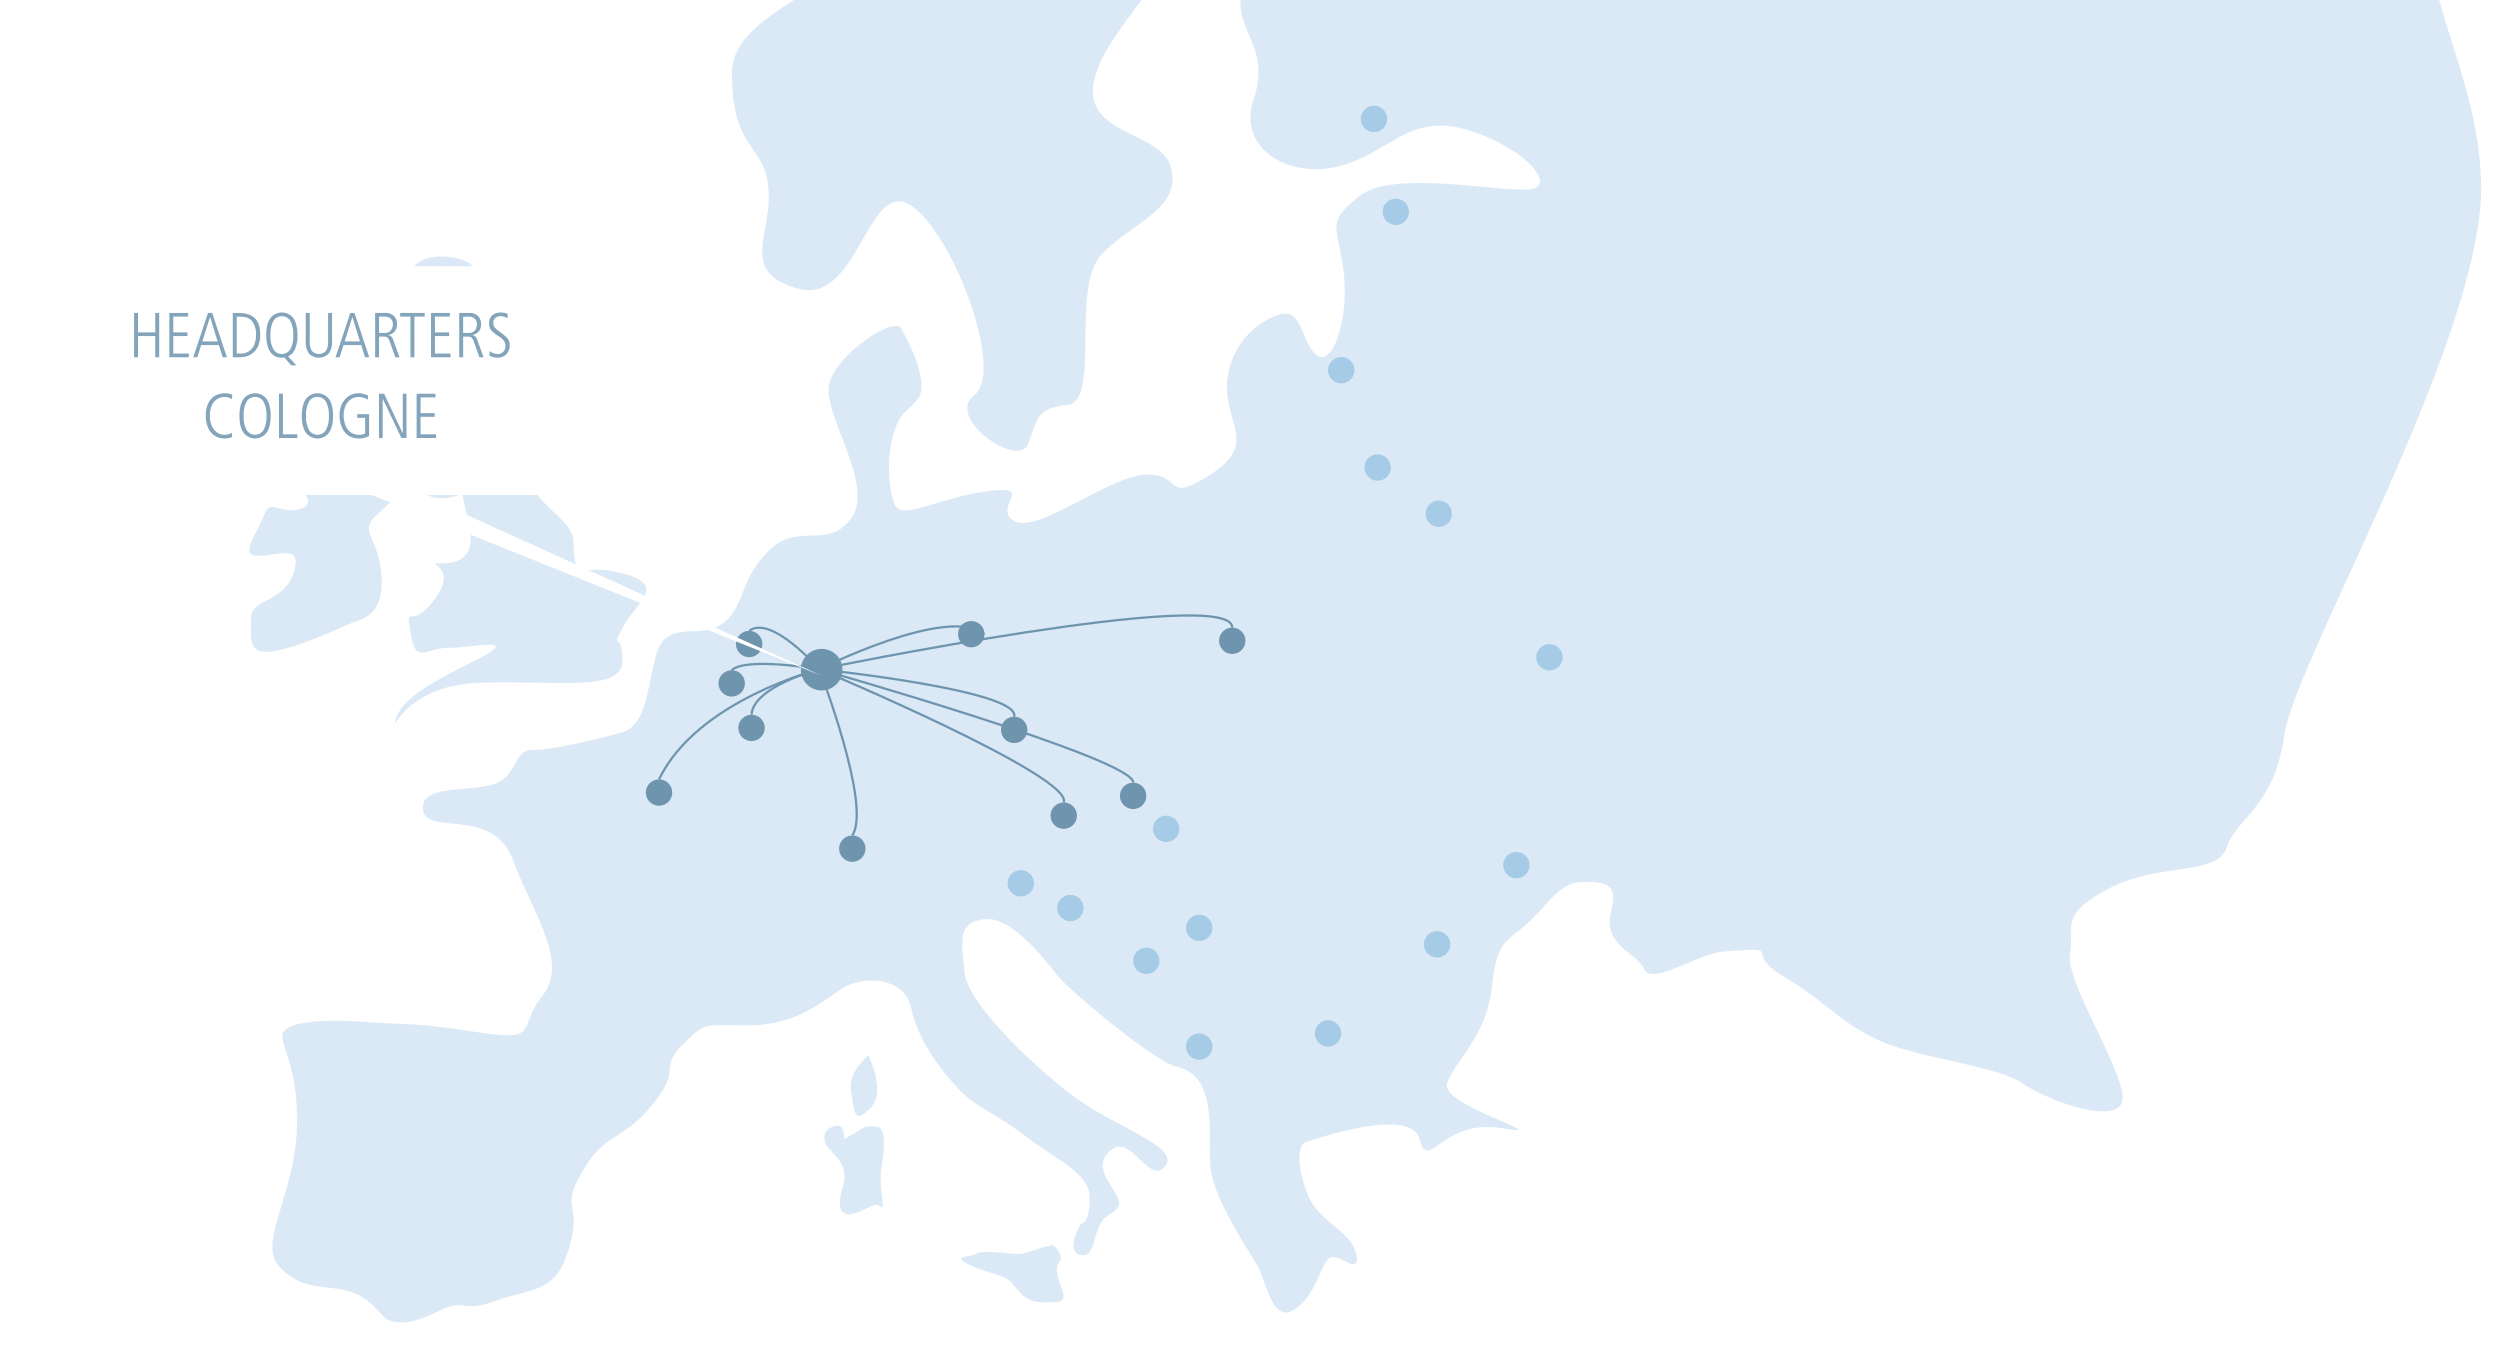 <svg xmlns="http://www.w3.org/2000/svg" xmlns:xlink="http://www.w3.org/1999/xlink" width="1100" height="600" viewBox="0 0 1100 600">
  <defs>
    <filter id="Pfad_4331" x="15.735" y="108.137" width="354.642" height="198.133" filterUnits="userSpaceOnUse">
      <feOffset dy="3" input="SourceAlpha"/>
      <feGaussianBlur stdDeviation="3" result="blur"/>
      <feFlood flood-opacity="0.161"/>
      <feComposite operator="in" in2="blur"/>
      <feComposite in="SourceGraphic"/>
    </filter>
    <clipPath id="clip-Klosterfrau-Group-CHC-Int-Karte">
      <rect width="1100" height="600"/>
    </clipPath>
  </defs>
  <g id="Klosterfrau-Group-CHC-Int-Karte" clip-path="url(#clip-Klosterfrau-Group-CHC-Int-Karte)">
    <g id="Gruppe_8712" data-name="Gruppe 8712" transform="translate(-106.758 -311.816)">
      <g id="Gruppe_6255" data-name="Gruppe 6255" transform="translate(23.201 16.15)">
        <g id="Gruppe_5932" data-name="Gruppe 5932" transform="translate(0 0)" opacity="0.5">
          <path id="Pfad_4318" data-name="Pfad 4318" d="M2309.207,109.39c6.577-28.467,18.636-30.656,10.962-37.226s-39.467-20.8-55.912-26.277-30.7-17.513-39.466-24.086-16.446,4.379-13.156,9.854,24.119,2.19,28.5,18.613,12.059,31.751,2.193,39.416-32.889-8.76-51.525-3.285-20.83,3.285-35.081,13.139-7.675-15.328-24.12-13.139-39.466,35.035-59.2,48.174-8.771,39.414-25.212,26.277-39.468-35.035-21.927-38.32,36.177,1.095,15.347-19.707-43.853-29.561-37.274-14.233,5.482,32.845,4.385,42.7,12.059,24.088,6.577,35.037-7.674-3.285-25.212,6.568-19.734,1.095-24.118,22.992,13.155,47.078-3.289,43.794-47.141-35.035-49.333-20.8,30.7,19.707,14.252,29.561-29.6,13.139-40.563-8.758-8.77-17.513-9.867-42.7-25.213-16.422-25.213-38.319,10.962-5.474,36.176,5.475,51.525,32.845,67.971,14.233,37.275-21.9,17.542-47.079-30.331-28.465-30.331-28.465-117.479-117.86-173.948-97.8c-21.687,7.7-134.144,117.106-178,201.775s-123.13,88.722-123.13,123.755,14.617,30.656,16.08,51.093-13.156,36.5,13.155,43.794,30.7-49.634,49.7-36.494,40.929,72.99,27.773,83.208,19,32.116,23.388,21.9,2.923-16.058,17.541-17.518,1.461-51.093,14.617-65.692,36.543-20.437,30.7-39.415-55.546-11.675-23.387-58.392,45.313-39.416,54.083-71.53,5.848-51.093,32.158-52.553,43.853,21.9,30.7,37.956-24.849,14.6-38.006,39.414-24.85,16.058-24.85,32.115,13.156,21.9,5.848,43.8,16.079,35.035,38,29.2,30.7-23.356,55.547-16.058,40.928,24.816,27.772,26.277-59.93-8.758-74.548,2.919-10.232,11.676-7.308,32.116-4.385,43.794-11.694,37.956-5.847-21.9-17.541-17.518a33.991,33.991,0,0,0-21.926,32.116c0,16.058,13.155,24.816-7.309,37.955s-11.694,0-27.774,0-48.237,26.277-58.47,20.437,10.233-16.058-11.693-13.138-38.006,13.138-40.929,5.838-4.385-23.358,1.461-36.5c2.234-5.019,9.806-8.043,10.233-14.233.69-10.018-6.964-23.033-8.77-26.641-2.924-5.838-28.87,11.313-31.794,24.451s20.1,44.159,9.867,58.757-23.388,1.46-36.544,14.6-10.232,24.816-20.465,32.115-24.85-2.919-29.235,14.6-4.385,30.656-16.075,33.576-29.234,7.3-38.006,7.3-5.847,10.219-16.075,14.6-33.62,0-32.159,11.676,30.7-1.46,39.467,21.9,24.85,45.254,13.156,59.852,0,20.437-29.235,16.058-27.773-2.921-48.239-4.379-33.62,0-36.544,4.379,7.309,14.6,5.847,43.794-17.541,49.634-7.308,59.852,17.541,7.3,29.234,10.219,14.617,11.675,19,13.139,10.232,1.459,21.926-4.379,8.771,1.459,24.849-4.381,26.312-2.919,32.159-23.356-4.385-16.058,5.846-33.576,17.541-13.139,30.7-29.2,2.924-16.057,13.155-26.276,8.771-8.76,29.235-8.76,32.159-10.219,40.931-16.057,27.772-5.838,30.7,8.758,14.618,29.2,21.926,36.5,15.9,10.036,27.955,19.343c12.932,9.983,28.073,16.371,28.5,26.276.549,12.591-3.837,12.591-3.837,12.591s-7.308,12.225,0,13.685,4.751-13.138,12.06-17.513,5.653-5.553-.548-15.875c-1.645-2.739-4.2-9.307,3.106-13.686s15.165,13.686,21.012,9.307.549-8.758-4.933-12.226c-10.552-6.674-23.388-11.675-36.544-21.9s-43.853-37.956-45.315-52.553-2.924-21.9,8.771-23.357,26.312,17.513,32.159,24.816,43.111,38.061,52.151,40c20.353,4.355,12.9,34.271,15.636,47.409s15.348,32.3,19.734,39.415,6.578,26.277,16.444,20.255,12.059-20.8,15.9-22.992,13.706,8.758,11.512-1.642-16.445-13.686-21.378-26.277-4.385-21.9-.548-22.991,46.045-15.876,49.882-1.095,9.866-9.307,36.178-4.927-27.407-9.854-24.119-19.707,17.54-20.8,19.734-42.7,7.673-19.707,17.539-29.561,13.157-16.423,23.023-16.423,14.884,1.465,12.059,12.043c-4.385,16.423,10.962,18.613,14.253,26.277s23.827-6.8,35.081-7.664c28.5-2.19,7.675,0,26.312,10.949s25.212,20.8,42.756,28.465,51.524,10.949,62.489,18.613,41.661,18.613,43.852,7.664-25.212-52.553-23.022-64.6-5.481-16.422,16.445-28.465,48.237-5.475,52.625-18.613,20.83-17.518,25.212-49.268,87.7-175.177,86.608-241.964-50.43-106.2-3.289-171.892S2302.63,137.857,2309.207,109.39Z" transform="translate(-1061.614 -2.722)" fill="#b6d4eb"/>
          <path id="Pfad_4319" data-name="Pfad 4319" d="M1496,690.174c7.309-7.3-.913-23.357-.913-23.357-5.847,5.838-8.771,10.219-7.309,17.513S1488.695,697.474,1496,690.174Z" transform="translate(-1029.526 93.115)" fill="#b6d4eb"/>
          <path id="Pfad_4320" data-name="Pfad 4320" d="M1500.759,694.479c-3.837-.547-5.482,0-5.482,0-4.933,2.737-9.318,5.474-9.318,5.474s.548-6.57-3.289-6.021-6.578,3.284-4.933,7.664,10.963,8.212,7.675,19.161,0,13.686,6.029,11.5,7.868-4.813,10.415-2.737c2.784,2.266-.915-8.76.548-17.518C1503.59,704.893,1504.6,695.025,1500.759,694.479Z" transform="translate(-1030.993 97.022)" fill="#b6d4eb"/>
          <path id="Pfad_4321" data-name="Pfad 4321" d="M1573.2,746.968c2.192-2.737-2.74-7.116-2.74-7.116-9.867,1.642-10.964,4.379-17.541,3.833s-14.252-1.642-16.445,0-12.059.547-2.741,4.927,15.349,3.831,19.186,8.758,6.576,7.664,13.156,7.664,10.415.548,8.222-5.475S1571.012,749.707,1573.2,746.968Z" transform="translate(-1023.408 103.655)" fill="#b6d4eb"/>
          <path id="Pfad_4322" data-name="Pfad 4322" d="M1304.082,509.157c6.577-2.189,12.06-7.664,9.867-22.991s-9.867-16.423-1.1-24.086,12.06-10.949,4.385-20.8-13.152-6.572-13.152-6.572c-16.445,0-29.6,2.19-30.7,7.664s15.348,14.233,5.482,17.513-13.156-5.474-16.445,3.285-10.964,17.513-2.193,17.513,19.733-5.474,15.348,7.664-18.638,10.949-18.638,19.707-2.192,17.513,12.06,14.233S1297.505,511.344,1304.082,509.157Z" transform="translate(-1062.896 59.543)" fill="#b6d4eb"/>
          <path id="Pfad_4323" data-name="Pfad 4323" d="M1309.255,425.742c12.06,8.758,12.06,9.854,13.156,28.467,1.037,17.591,18.719,10.732,20.655,9.927,0,.634.4,3,2.369,10.874,3.289,13.139,0,19.707-10.962,19.707s7.673,0-3.291,15.329-13.154,1.094-10.962,15.327,6.577,6.57,16.445,6.57,33.985-5.474,12.059,5.474-32.888,17.518-35.081,26.277,2.192-15.328,37.274-16.423,62.489,4.379,62.489-9.854-5.48-3.284,0-14.233,20.83-18.613,0-24.086-18.637,5.473-20.83-5.475,3.29-9.854-10.962-22.992S1367.36,443.26,1361.88,435.6s-21.927-5.474-14.253-16.424,26.312-28.465,14.253-31.75-43.852,10.949-36.179,0,28.5-20.8,19.734-25.182c-8.883-4.434-24.118-3.285-25.212,5.474s-1.1,9.854-6.577,16.422-4.386,9.854-4.386,22.992S1297.2,416.98,1309.255,425.742Z" transform="translate(-1056.01 48.797)" fill="#b6d4eb"/>
          <path id="Pfad_4324" data-name="Pfad 4324" d="M1202.382,160.969c-14.708-7.345-25.212,6.57-37.275,10.949s-17.54-8.758-25.212,5.475-7.673,25.182-13.155,16.423-1.1-18.613-6.578-27.371-9.867-17.513-16.444-9.854-16.448,21.892-16.448,21.892,5.481,15.328,12.06,13.137,20.829-17.513,18.636-5.474,6.579,19.707,2.193,21.9-29.6-5.475-30.7,2.19,2.192,3.284,19.734,10.948,9.866,5.475,9.866,14.234-2.192-1.095,19.734,7.664,30.7,12.044,53.72-4.379,19.733-4.379,30.7-24.086,14.253-10.949,5.481-28.467S1208.958,164.251,1202.382,160.969Z" transform="translate(-1087.27 19.059)" fill="#b6d4eb"/>
        </g>
        <g id="Gruppe_5933" data-name="Gruppe 5933" transform="translate(373.528 566.463)">
          <path id="Pfad_4325" data-name="Pfad 4325" d="M1551.882,505.383c-15.99-13.066-72.687,15.44-72.687,15.44s-20.968-24.2-30.837-16.921" transform="translate(-1408.689 -497.139)" fill="none" stroke="#6e94ae" stroke-miterlimit="10" stroke-width="1"/>
          <path id="Pfad_4326" data-name="Pfad 4326" d="M1441.64,519.133c6.543-5.943,38.525-.393,38.525-.393s-29.075,7.516-29.8,19.992" transform="translate(-1409.659 -495.056)" fill="none" stroke="#6e94ae" stroke-miterlimit="10" stroke-width="1"/>
          <path id="Pfad_4327" data-name="Pfad 4327" d="M1413.692,566.886c16.717-34.843,70.506-48.438,70.506-48.438s23.259,60.053,14.537,73.119" transform="translate(-1413.692 -494.76)" fill="none" stroke="#6e94ae" stroke-miterlimit="10" stroke-width="1"/>
          <path id="Pfad_4328" data-name="Pfad 4328" d="M1561.075,539.3c2.908-11.615-85.77-20.855-85.77-20.855s111.938,46.986,107.575,58.6" transform="translate(-1404.8 -494.76)" fill="none" stroke="#6e94ae" stroke-miterlimit="10" stroke-width="1"/>
          <path id="Pfad_4329" data-name="Pfad 4329" d="M1613.41,571.321c1.453-10.163-138.1-49.891-138.1-49.891s181.717-37.218,181.717-18.344" transform="translate(-1404.8 -497.746)" fill="none" stroke="#6e94ae" stroke-miterlimit="10" stroke-width="1"/>
        </g>
        <ellipse id="Ellipse_97" data-name="Ellipse 97" cx="9.166" cy="9.154" rx="9.166" ry="9.154" transform="translate(435.926 581.165)" fill="#6e94ae"/>
        <ellipse id="Ellipse_99" data-name="Ellipse 99" cx="5.815" cy="5.807" rx="5.815" ry="5.807" transform="translate(683.897 495.582)" fill="#a5cbe6"/>
        <ellipse id="Ellipse_100" data-name="Ellipse 100" cx="5.815" cy="5.807" rx="5.815" ry="5.807" transform="translate(667.907 452.754)" fill="#a5cbe6"/>
        <ellipse id="Ellipse_101" data-name="Ellipse 101" cx="5.815" cy="5.807" rx="5.815" ry="5.807" transform="translate(691.893 383.069)" fill="#a5cbe6"/>
        <ellipse id="Ellipse_102" data-name="Ellipse 102" cx="5.815" cy="5.807" rx="5.815" ry="5.807" transform="translate(682.29 342.192)" fill="#a5cbe6"/>
        <ellipse id="Ellipse_103" data-name="Ellipse 103" cx="5.815" cy="5.807" rx="5.815" ry="5.807" transform="translate(367.712 638.587)" fill="#6e94ae"/>
        <ellipse id="Ellipse_104" data-name="Ellipse 104" cx="5.815" cy="5.807" rx="5.815" ry="5.807" transform="translate(526.896 678.51)" fill="#a5cbe6"/>
        <ellipse id="Ellipse_105" data-name="Ellipse 105" cx="5.815" cy="5.807" rx="5.815" ry="5.807" transform="translate(408.416 610.139)" fill="#6e94ae"/>
        <ellipse id="Ellipse_106" data-name="Ellipse 106" cx="5.815" cy="5.807" rx="5.815" ry="5.807" transform="translate(399.694 590.541)" fill="#6e94ae"/>
        <ellipse id="Ellipse_107" data-name="Ellipse 107" cx="5.815" cy="5.807" rx="5.815" ry="5.807" transform="translate(407.381 573.23)" fill="#6e94ae"/>
        <ellipse id="Ellipse_110" data-name="Ellipse 110" cx="5.815" cy="5.807" rx="5.815" ry="5.807" transform="translate(710.792 515.908)" fill="#a5cbe6"/>
        <ellipse id="Ellipse_111" data-name="Ellipse 111" cx="5.815" cy="5.807" rx="5.815" ry="5.807" transform="translate(505.089 568.899)" fill="#6e94ae"/>
        <ellipse id="Ellipse_112" data-name="Ellipse 112" cx="5.815" cy="5.807" rx="5.815" ry="5.807" transform="translate(452.755 663.266)" fill="#6e94ae"/>
        <ellipse id="Ellipse_114" data-name="Ellipse 114" cx="5.815" cy="5.807" rx="5.815" ry="5.807" transform="translate(710.065 705.369)" fill="#a5cbe6"/>
        <ellipse id="Ellipse_115" data-name="Ellipse 115" cx="5.815" cy="5.807" rx="5.815" ry="5.807" transform="translate(759.492 579.062)" fill="#a5cbe6"/>
        <ellipse id="Ellipse_116" data-name="Ellipse 116" cx="5.815" cy="5.807" rx="5.815" ry="5.807" transform="translate(662.092 744.568)" fill="#a5cbe6"/>
        <ellipse id="Ellipse_117" data-name="Ellipse 117" cx="5.815" cy="5.807" rx="5.815" ry="5.807" transform="translate(744.955 670.526)" fill="#a5cbe6"/>
        <ellipse id="Ellipse_118" data-name="Ellipse 118" cx="5.815" cy="5.807" rx="5.815" ry="5.807" transform="translate(605.397 698.11)" fill="#a5cbe6"/>
        <ellipse id="Ellipse_119" data-name="Ellipse 119" cx="5.815" cy="5.807" rx="5.815" ry="5.807" transform="translate(582.136 712.628)" fill="#a5cbe6"/>
        <ellipse id="Ellipse_120" data-name="Ellipse 120" cx="5.815" cy="5.807" rx="5.815" ry="5.807" transform="translate(605.397 750.375)" fill="#a5cbe6"/>
        <ellipse id="Ellipse_121" data-name="Ellipse 121" cx="5.815" cy="5.807" rx="5.815" ry="5.807" transform="translate(548.701 689.399)" fill="#a5cbe6"/>
        <ellipse id="Ellipse_122" data-name="Ellipse 122" cx="5.815" cy="5.807" rx="5.815" ry="5.807" transform="translate(545.793 648.748)" fill="#6e94ae"/>
        <ellipse id="Ellipse_123" data-name="Ellipse 123" cx="5.815" cy="5.807" rx="5.815" ry="5.807" transform="translate(590.859 654.555)" fill="#a5cbe6"/>
        <ellipse id="Ellipse_124" data-name="Ellipse 124" cx="5.815" cy="5.807" rx="5.815" ry="5.807" transform="translate(619.933 571.803)" fill="#6e94ae"/>
        <ellipse id="Ellipse_125" data-name="Ellipse 125" cx="5.815" cy="5.807" rx="5.815" ry="5.807" transform="translate(523.988 611.002)" fill="#6e94ae"/>
        <ellipse id="Ellipse_126" data-name="Ellipse 126" cx="5.815" cy="5.807" rx="5.815" ry="5.807" transform="translate(576.322 640.037)" fill="#6e94ae"/>
      </g>
      <g transform="matrix(1, 0, 0, 1, 106.76, 311.82)" filter="url(#Pfad_4331)">
        <path id="Pfad_4331-2" data-name="Pfad 4331" d="M-23.079,150H173.2a16.921,16.921,0,0,1,16.921,16.921v66.838A16.921,16.921,0,0,1,173.2,250.68H121.291l175.351,79.453L98.827,250.68H-23.079A16.921,16.921,0,0,1-40,233.759V166.921A16.921,16.921,0,0,1-23.079,150Z" transform="translate(64.74 -35.86)" fill="#fff"/>
      </g>
      <path id="Pfad_4389" data-name="Pfad 4389" d="M35.546,19.092v9.325H33.815V8.929h1.731v8.545H43.14V8.929h1.731V28.417H43.14V19.092ZM57.6,8.929v1.619H51.069v6.924H57.3v1.619H51.069V26.8h6.84v1.619H49.338V8.929Zm5.753,14.129L61.6,28.417H59.861L66.341,8.929h1.843l6.477,19.488H72.819l-1.706-5.361Zm.5-1.619h6.729l-3.3-10.667h-.056ZM79.8,8.929q4.718,0,7.12,2.289t2.4,7.175a12.3,12.3,0,0,1-1.1,5.458,7.7,7.7,0,0,1-3.146,3.407,9.555,9.555,0,0,1-4.8,1.158H77.258V8.929Zm7.678,9.716a9.444,9.444,0,0,0-1.662-6.031q-1.662-2.066-5.347-2.066H78.989V26.8h1.759a6.481,6.481,0,0,0,3.5-.949,6.293,6.293,0,0,0,2.373-2.792,10.449,10.449,0,0,0,.851-4.411Zm11.337,9.967a5.78,5.78,0,0,1-5.081-2.569q-1.759-2.569-1.759-7.371T93.732,11.3a6.366,6.366,0,0,1,10.219,0q1.759,2.569,1.759,7.371a15.185,15.185,0,0,1-1.061,6.128,5.851,5.851,0,0,1-3.071,3.225l3.63,3.965H103l-3.13-3.49a5.415,5.415,0,0,1-1.059.112Zm5.053-9.939a12.118,12.118,0,0,0-1.284-6.2,4.146,4.146,0,0,0-3.769-2.122A4.1,4.1,0,0,0,95.1,12.475a12.118,12.118,0,0,0-1.284,6.2,12.007,12.007,0,0,0,1.3,6.2,4.342,4.342,0,0,0,7.455.014,12.017,12.017,0,0,0,1.3-6.213Zm17.059,2.736a8.467,8.467,0,0,1-1.465,5.346,6.051,6.051,0,0,1-8.668.054,8.61,8.61,0,0,1-1.424-5.4V8.929H111.1V21.381a7.354,7.354,0,0,0,.977,4.257,4.16,4.16,0,0,0,6.142,0,7.354,7.354,0,0,0,.977-4.257V8.929h1.731Zm5.053,1.647-1.761,5.361h-1.731l6.477-19.488h1.843l6.477,19.488h-1.843l-1.7-5.361Zm.5-1.619h6.729l-3.3-10.665h-.056Zm17.338-2.094h-2.206v9.074h-1.731V8.929h4.607a4.982,4.982,0,0,1,3.643,1.354,4.832,4.832,0,0,1,1.382,3.616,4.808,4.808,0,0,1-.991,3.141,4.674,4.674,0,0,1-2.834,1.578v.056a2.517,2.517,0,0,1,1.982,1.675l2.931,8.069H148.76l-2.373-6.673a5.389,5.389,0,0,0-1.015-1.885,2.1,2.1,0,0,0-1.553-.516Zm3.853-5.388a3.24,3.24,0,0,0-.964-2.538,3.977,3.977,0,0,0-2.751-.868h-2.345v7.175h2.454a3.4,3.4,0,0,0,2.652-1.047,3.9,3.9,0,0,0,.953-2.723Zm3.239-3.406V8.929h10.777v1.619h-4.523V28.417h-1.731V10.548Zm21.833-1.619v1.619h-6.536v6.924h6.226v1.619h-6.226V26.8h6.84v1.619h-8.57V8.929Zm8.069,10.414h-2.206v9.074h-1.731V8.929h4.607a4.982,4.982,0,0,1,3.643,1.354,4.832,4.832,0,0,1,1.382,3.616,4.808,4.808,0,0,1-.991,3.141,4.674,4.674,0,0,1-2.834,1.578v.056a2.517,2.517,0,0,1,1.982,1.675l2.931,8.069h-1.844l-2.369-6.673a5.389,5.389,0,0,0-1.015-1.885,2.1,2.1,0,0,0-1.557-.516Zm3.853-5.388a3.24,3.24,0,0,0-.964-2.538,3.976,3.976,0,0,0-2.751-.866h-2.345v7.175h2.454a3.4,3.4,0,0,0,2.652-1.047,3.9,3.9,0,0,0,.952-2.725Zm9.046,13.038a3.3,3.3,0,0,0,2.6-1.033,3.6,3.6,0,0,0,.921-2.485,3.808,3.808,0,0,0-.642-2.234,8.163,8.163,0,0,0-2.206-1.954,22.8,22.8,0,0,1-2.75-2.024,4.72,4.72,0,0,1-1.256-1.692,5.688,5.688,0,0,1-.349-2.122,4.389,4.389,0,0,1,1.41-3.476,5.39,5.39,0,0,1,3.7-1.243,8.291,8.291,0,0,1,3.046.614L198.1,11.3a5.839,5.839,0,0,0-1.578-.754,5.727,5.727,0,0,0-1.523-.2,3.32,3.32,0,0,0-2.22.768,2.583,2.583,0,0,0-.908,2.08,3.263,3.263,0,0,0,.614,2.052,6.019,6.019,0,0,0,1.242,1.243q.629.447.824.614,2.01,1.48,2.877,2.276a5.251,5.251,0,0,1,1.256,1.647,5.281,5.281,0,0,1,.391,2.191,5.735,5.735,0,0,1-.67,2.792,4.831,4.831,0,0,1-1.857,1.912,5.3,5.3,0,0,1-2.695.684,8.43,8.43,0,0,1-2.025-.254,5.415,5.415,0,0,1-1.661-.67l.112-2.01a5.087,5.087,0,0,0,1.647.977,5.215,5.215,0,0,0,1.786.341ZM73.628,64.146a7.71,7.71,0,0,1-4.439-1.269,7.96,7.96,0,0,1-2.848-3.546A13.164,13.164,0,0,1,65.36,54.1a12.966,12.966,0,0,1,.921-5.012,7.791,7.791,0,0,1,2.81-3.517,8.831,8.831,0,0,1,7.915-.656l-.085,1.954a5.148,5.148,0,0,0-1.523-.7,6.2,6.2,0,0,0-1.777-.279,6.515,6.515,0,0,0-2.877.726,5.955,5.955,0,0,0-2.513,2.6,10.345,10.345,0,0,0-1.033,5,10.589,10.589,0,0,0,.866,4.453,6.819,6.819,0,0,0,2.317,2.877,5.57,5.57,0,0,0,3.211.992,6.43,6.43,0,0,0,1.564-.182,8.2,8.2,0,0,0,1.7-.684l.085,1.871a9,9,0,0,1-3.316.613Zm6.561-9.939q0-4.8,1.759-7.371a6.366,6.366,0,0,1,10.219,0q1.759,2.569,1.759,7.371t-1.759,7.371a6.366,6.366,0,0,1-10.219,0Q80.19,59.009,80.19,54.207Zm11.894,0a12.118,12.118,0,0,0-1.284-6.2,4.146,4.146,0,0,0-3.769-2.122,4.1,4.1,0,0,0-3.713,2.122,12.119,12.119,0,0,0-1.284,6.2,12.007,12.007,0,0,0,1.3,6.2,4.342,4.342,0,0,0,7.455.014A12,12,0,0,0,92.083,54.207Zm7.231-9.744V62.332h6.338v1.619H97.584V44.463Zm8.32,9.744q0-4.8,1.759-7.371a6.366,6.366,0,0,1,10.219,0q1.759,2.569,1.759,7.371t-1.759,7.371a6.366,6.366,0,0,1-10.219,0Q107.635,59.009,107.635,54.207Zm11.894,0a12.118,12.118,0,0,0-1.284-6.2,4.146,4.146,0,0,0-3.769-2.122,4.1,4.1,0,0,0-3.713,2.122,12.118,12.118,0,0,0-1.284,6.2,12.007,12.007,0,0,0,1.3,6.2,4.342,4.342,0,0,0,7.455.014A12,12,0,0,0,119.528,54.207Zm12.48-.726h5.221v9.6a9.17,9.17,0,0,1-4.5,1.061,7.625,7.625,0,0,1-4.928-1.536,8.6,8.6,0,0,1-2.75-3.853,13.862,13.862,0,0,1-.838-4.746,11.705,11.705,0,0,1,.991-4.8,8.471,8.471,0,0,1,2.932-3.587,7.728,7.728,0,0,1,4.537-1.354,9.439,9.439,0,0,1,2.108.293,9.286,9.286,0,0,1,1.969.657l-.085,1.9a6.961,6.961,0,0,0-1.9-.866,7.4,7.4,0,0,0-2.178-.363,6.151,6.151,0,0,0-3.086.851,6.46,6.46,0,0,0-2.47,2.707,10.048,10.048,0,0,0-.977,4.7,11.639,11.639,0,0,0,.7,4.048,7.022,7.022,0,0,0,2.206,3.113,5.947,5.947,0,0,0,3.853,1.215,7.166,7.166,0,0,0,1.424-.125,4.806,4.806,0,0,0,1.256-.461V55.1h-3.49Zm11.2-6.729v17.2h-1.619V44.463h2.234L152,61.773h.056V44.463h1.619V63.951h-2.234l-8.18-17.2Zm23.2-2.289v1.619h-6.533v6.924H166.1v1.619h-6.226v7.706h6.84v1.619h-8.571V44.463Z" transform="translate(131.931 440.586)" fill="#83a4bb"/>
    </g>
  </g>
</svg>
